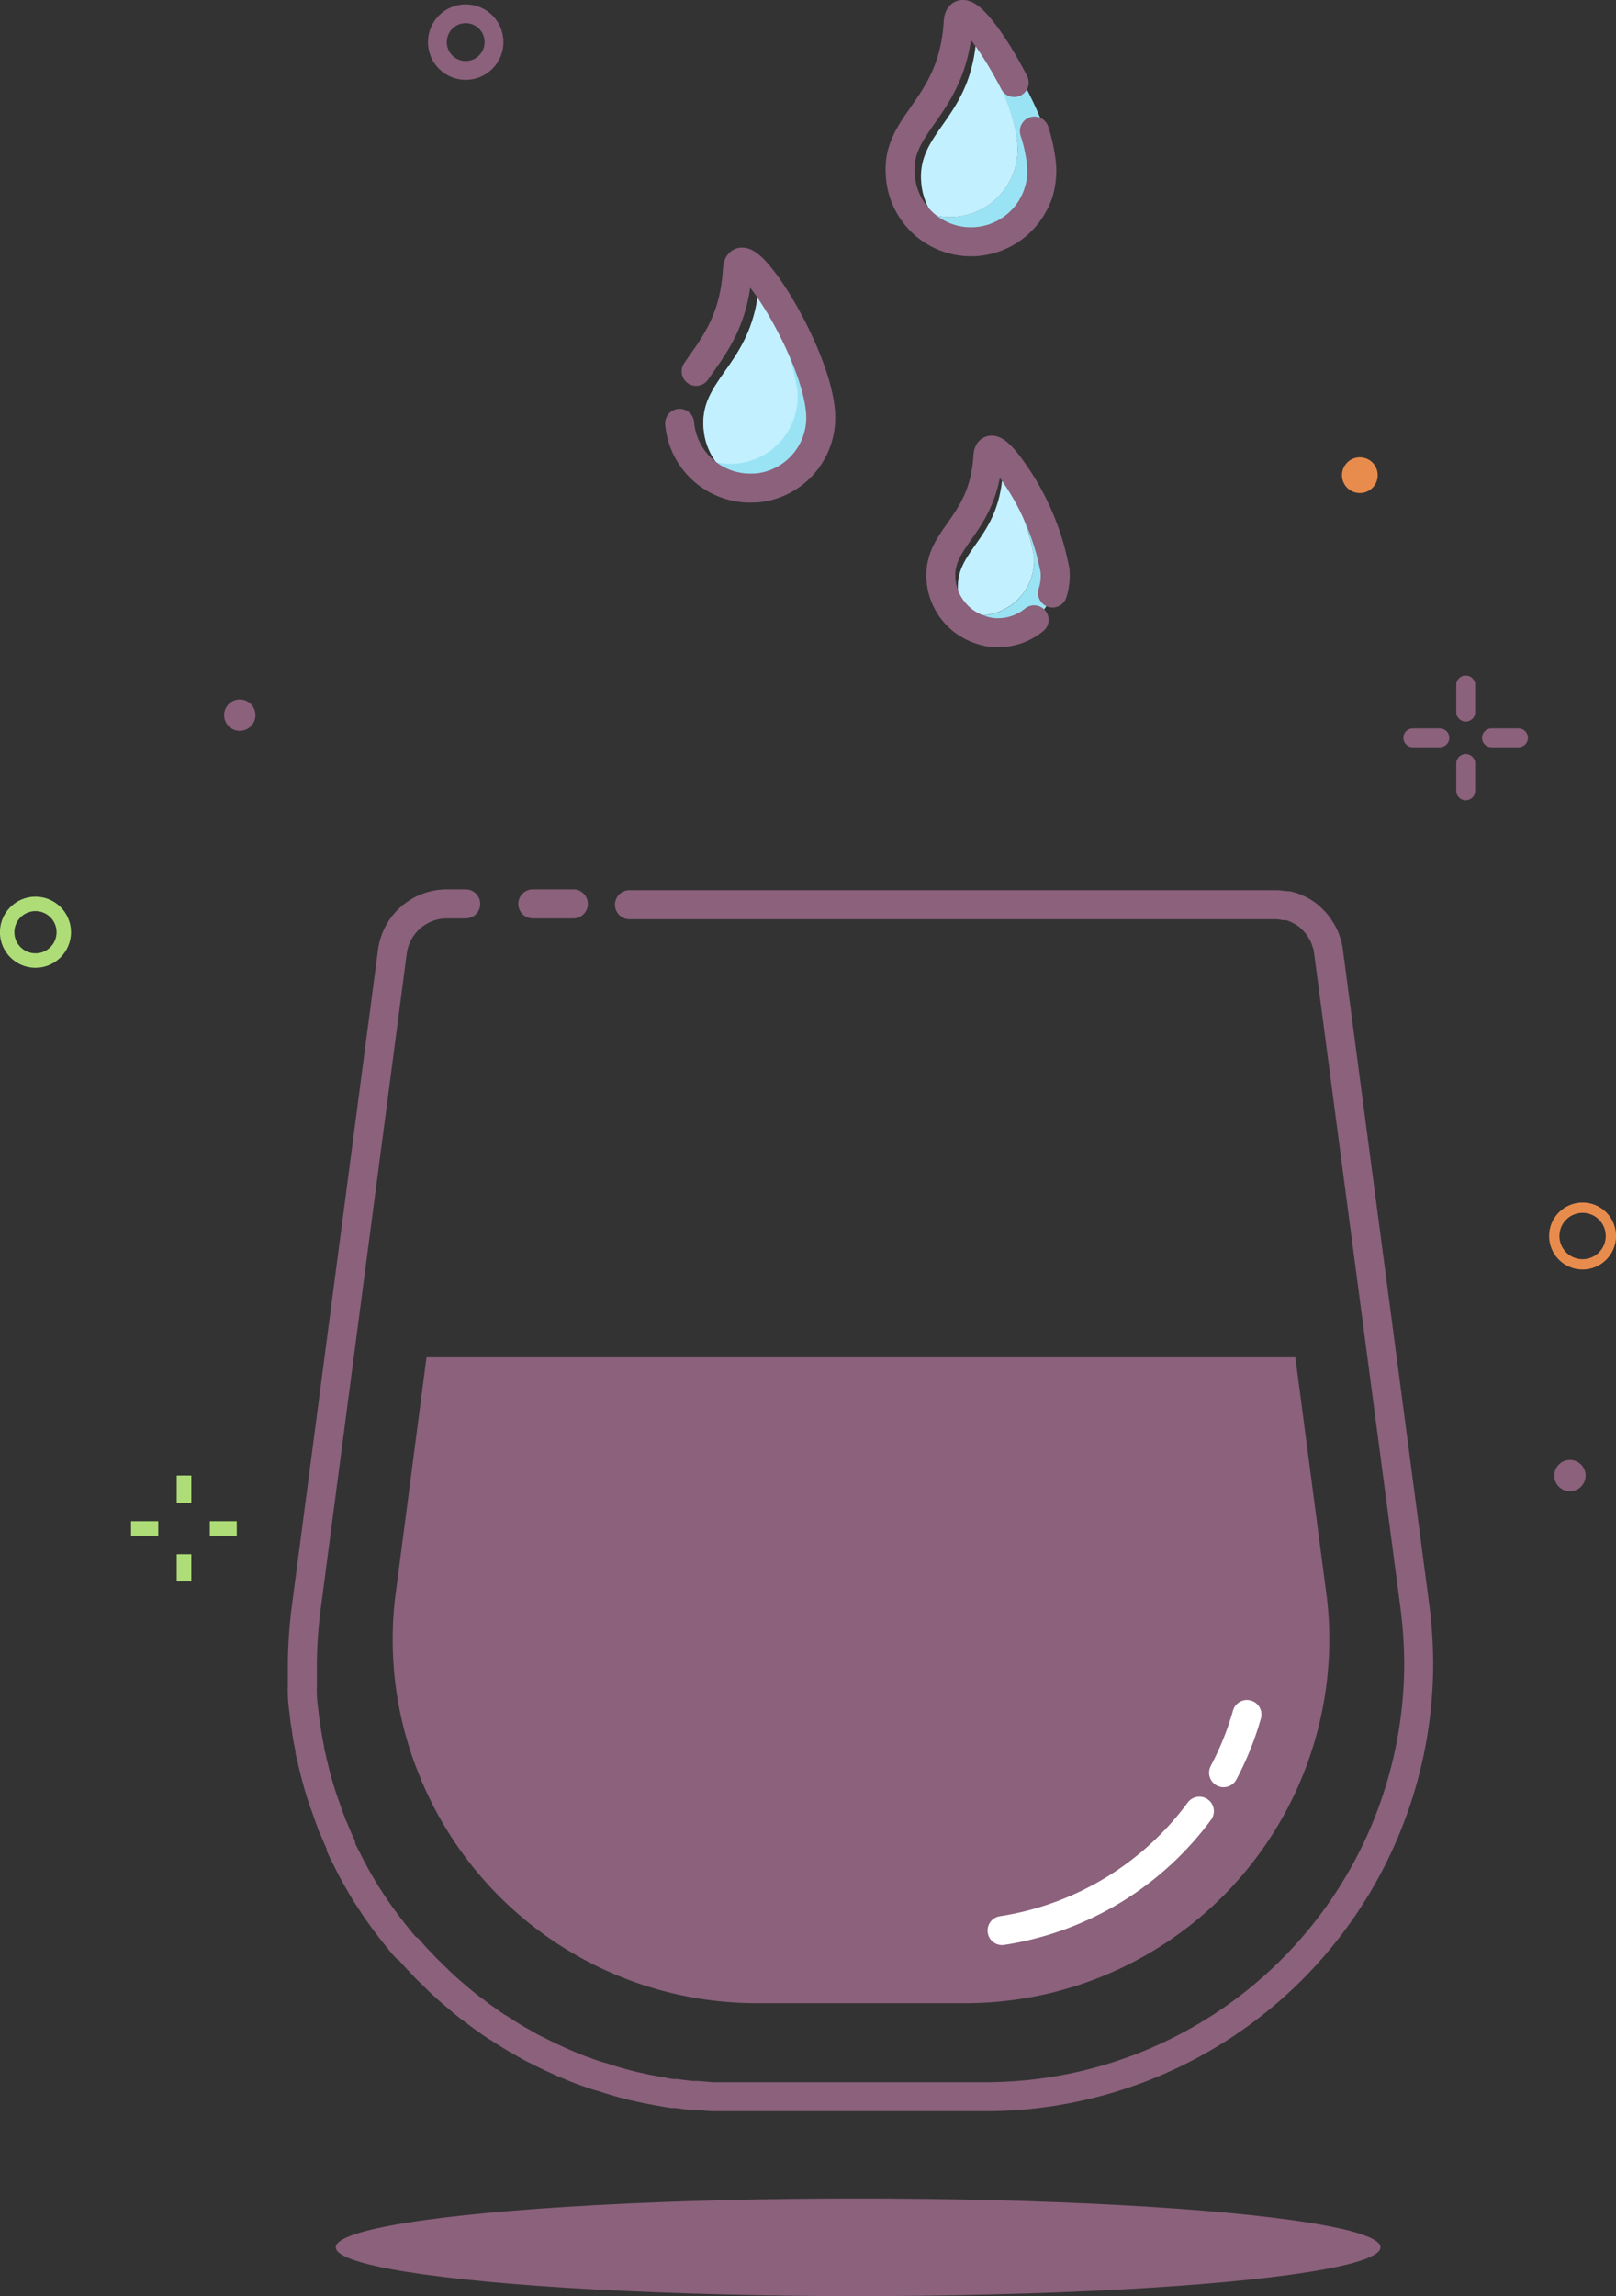 <svg viewBox="0 0 117.53 166.95" xmlns="http://www.w3.org/2000/svg"><rect x="0" y="0" width="117.53" height="166.95" fill="#333333" stroke="none"/><defs><style>.cls-1{fill:#8b617b;}.cls-2,.cls-3,.cls-4,.cls-5,.cls-7{fill:none;}.cls-2{stroke:#fff;}.cls-2,.cls-3,.cls-5{stroke-linecap:round;stroke-linejoin:round;}.cls-2,.cls-3{stroke-width:2.11px;}.cls-3,.cls-5{stroke:#8b617b;}.cls-4{stroke:#e88c4d;stroke-width:0.75px;}.cls-4,.cls-7{stroke-miterlimit:10;}.cls-5{stroke-width:1.37px;}.cls-6{fill:#e88c4d;}.cls-7{stroke:#aedd78;stroke-width:1.05px;}.cls-8{fill:#9ae3f4;}.cls-9{fill:#c2f0ff;}</style></defs><g data-name="Layer 2" id="Layer_2"><g id="Desktop"><g id="Body"><g data-name="Section 3" id="Section_3"><path d="M96.68,119.15v.17a26.49,26.49,0,0,1-26.49,26.33H55a26.46,26.46,0,0,1-24-15.4c-.13-.28-.26-.57-.38-.87a26.07,26.07,0,0,1-2.06-10v-.22a25.08,25.08,0,0,1,.24-3.47l2.22-17H94.21l2.23,17A25.3,25.3,0,0,1,96.68,119.15Z" class="cls-1"></path><path d="M87.23,131.69a22,22,0,0,1-14.35,8.68" class="cls-2"></path><path d="M90.69,124.66a21.62,21.62,0,0,1-1.7,4.23" class="cls-2"></path><path d="M33.87,65.72H32.48a4,4,0,0,0-3.94,3.46l-6.27,47.74a33.71,33.71,0,0,0-.28,4.13v.27c0,.43,0,.86,0,1.29a5.07,5.07,0,0,0,0,.55c0,.46.07.91.12,1.36s.08.7.14,1c.07.56.17,1.12.28,1.65,0,.24.09.46.14.68s.05.27.09.4q.15.64.33,1.29a1.67,1.67,0,0,0,.05.18c.14.49.3,1,.47,1.46s.32.94.51,1.41c0,.09.07.19.12.28.17.43.35.85.55,1.28l0,.07,0,.06c.14.32.3.64.46.94.33.68.7,1.34,1.09,2,.13.23.27.45.41.67l.33.5c.14.22.29.44.44.65.44.62.89,1.22,1.38,1.82.19.25.4.5.62.74" class="cls-3"></path><path d="M29.75,141.76c.21.25.44.52.68.76s.49.54.76.79.38.38.58.56a4,4,0,0,0,.36.35q.32.3.63.57c.57.49,1.15,1,1.75,1.42.3.23.59.46.9.66a9.86,9.86,0,0,0,.92.62c.58.38,1.16.74,1.77,1.07a1,1,0,0,0,.17.1,9,9,0,0,0,.92.48s0,0,0,0c.28.15.58.29.87.43s.87.4,1.3.58.82.34,1.23.48l.28.1c.31.11.63.22,1,.31.69.24,1.41.44,2.13.62l1,.22.59.11a4.71,4.71,0,0,0,.52.09c.25.06.51.1.79.14l.28,0,1.11.14.23,0c.43,0,.88.07,1.33.09H52c.51,0,1,0,1.54,0h18.1a31.53,31.53,0,0,0,31.54-31.33v-.21a33.71,33.71,0,0,0-.28-4.13L96.62,69.18a2.83,2.83,0,0,0-.17-.71,1.7,1.7,0,0,0-.12-.34,1.91,1.91,0,0,0-.16-.32,3,3,0,0,0-.18-.3,3.87,3.87,0,0,0-.43-.55l-.23-.23h0a3.23,3.23,0,0,0-.27-.23,2.26,2.26,0,0,0-.2-.13,1.07,1.07,0,0,0-.27-.16,1.58,1.58,0,0,0-.26-.13,3.2,3.2,0,0,0-.68-.23l-.25,0a3.08,3.08,0,0,0-.68-.07H45.78" class="cls-3"></path><line y2="65.72" x2="38.75" y1="65.72" x1="41.7" class="cls-3"></line><ellipse ry="3.55" rx="37.99" cy="163.4" cx="62.41" class="cls-1"></ellipse><circle r="2.06" cy="89.87" cx="115.1" class="cls-4"></circle><circle r="2.06" cy="3.06" cx="33.87" class="cls-5"></circle><circle r="1.3" cy="34.55" cx="98.9" class="cls-6"></circle><circle r="1.14" cy="52" cx="17.44" class="cls-1"></circle><circle r="1.14" cy="107.29" cx="114.18" class="cls-1"></circle><circle r="2.06" cy="67.78" cx="2.58" class="cls-7"></circle><line y2="53.65" x2="108.47" y1="53.65" x1="110.44" class="cls-5"></line><line y2="53.65" x2="102.75" y1="53.65" x1="104.72" class="cls-5"></line><line y2="49.81" x2="106.6" y1="51.77" x1="106.6" class="cls-5"></line><line y2="55.52" x2="106.6" y1="57.49" x1="106.6" class="cls-5"></line><line y2="49.81" x2="106.6" y1="51.77" x1="106.6" class="cls-5"></line><line y2="55.52" x2="106.6" y1="57.49" x1="106.6" class="cls-5"></line><line y2="111.13" x2="15.26" y1="111.13" x1="17.22" class="cls-7"></line><line y2="111.13" x2="9.53" y1="111.13" x1="11.51" class="cls-7"></line><line y2="107.29" x2="13.39" y1="109.25" x1="13.39" class="cls-7"></line><line y2="113.01" x2="13.39" y1="114.97" x1="13.39" class="cls-7"></line><line y2="107.29" x2="13.39" y1="109.25" x1="13.39" class="cls-7"></line><line y2="113.01" x2="13.39" y1="114.97" x1="13.39" class="cls-7"></line><path d="M59.68,29.91A5.13,5.13,0,0,1,55,35.48h-.16a4.84,4.84,0,0,1-2.75-1.88,4.71,4.71,0,0,1-.91-2.44c-.32-3.63,3.44-4.56,4-10.14l0-.46a.79.79,0,0,1,.11-.42C57,22.24,59.43,26.93,59.68,29.91Z" class="cls-8"></path><path d="M58,28.41a4.91,4.91,0,0,1-4.47,5.3,4.65,4.65,0,0,1-1.45-.1,4.71,4.71,0,0,1-.91-2.44c-.32-3.63,3.44-4.56,4-10.14A20.06,20.06,0,0,1,58,28.41Z" class="cls-9"></path><path d="M76.73,12.42a4.88,4.88,0,0,1-8.89,3.19A4.92,4.92,0,0,0,74,10.47c-.19-2.22-1.66-5.42-3-7.66,0,0,0-.09,0-.15C71.15,0,76.36,8.07,76.73,12.42Z" class="cls-8"></path><path d="M74,10.47a4.92,4.92,0,0,1-6.18,5.14A4.82,4.82,0,0,1,67,13.25c-.32-3.69,3.58-4.58,4-10.44C72.36,5.05,73.83,8.25,74,10.47Z" class="cls-9"></path><path d="M76.73,41.48A4.17,4.17,0,0,1,72.94,46a3.83,3.83,0,0,1-1.66-.21,3.82,3.82,0,0,1-1.07-1.19,3.54,3.54,0,0,0,1.38.14,4,4,0,0,0,3.61-4.27,16.09,16.09,0,0,0-2.29-5.91s0-.1,0-.16c0-.52.3-.54.7-.21A18.27,18.27,0,0,1,76.73,41.48Z" class="cls-8"></path><path d="M75.2,40.46a4,4,0,0,1-3.61,4.27,3.54,3.54,0,0,1-1.38-.14A3.92,3.92,0,0,1,69.68,43c-.26-3,2.87-3.69,3.23-8.4A16.09,16.09,0,0,1,75.2,40.46Z" class="cls-9"></path><path d="M50.63,27c1.17-1.72,2.78-3.56,3-7.37.06-1,.76-.6,1.65.5,1.7,2.09,4.14,6.78,4.39,9.76A5.13,5.13,0,0,1,55,35.48h-.16a5.15,5.15,0,0,1-5.41-4.7" class="cls-3"></path><path d="M75.23,9.53a11.48,11.48,0,0,1,.51,2.35,5.15,5.15,0,1,1-10.26.88c-.34-3.92,3.83-4.84,4.21-11.14C69.8-.18,72,2.58,73.76,6" class="cls-3"></path><path d="M75.21,45.07a4.15,4.15,0,0,1-2.27.92,3.83,3.83,0,0,1-1.66-.21,4.17,4.17,0,0,1-2.84-3.59c-.27-3.17,3.1-3.9,3.41-9,.05-.95.84-.33,1.77,1a18.27,18.27,0,0,1,3.11,7.3,4.2,4.2,0,0,1-.18,1.63" class="cls-3"></path></g></g></g></g></svg>